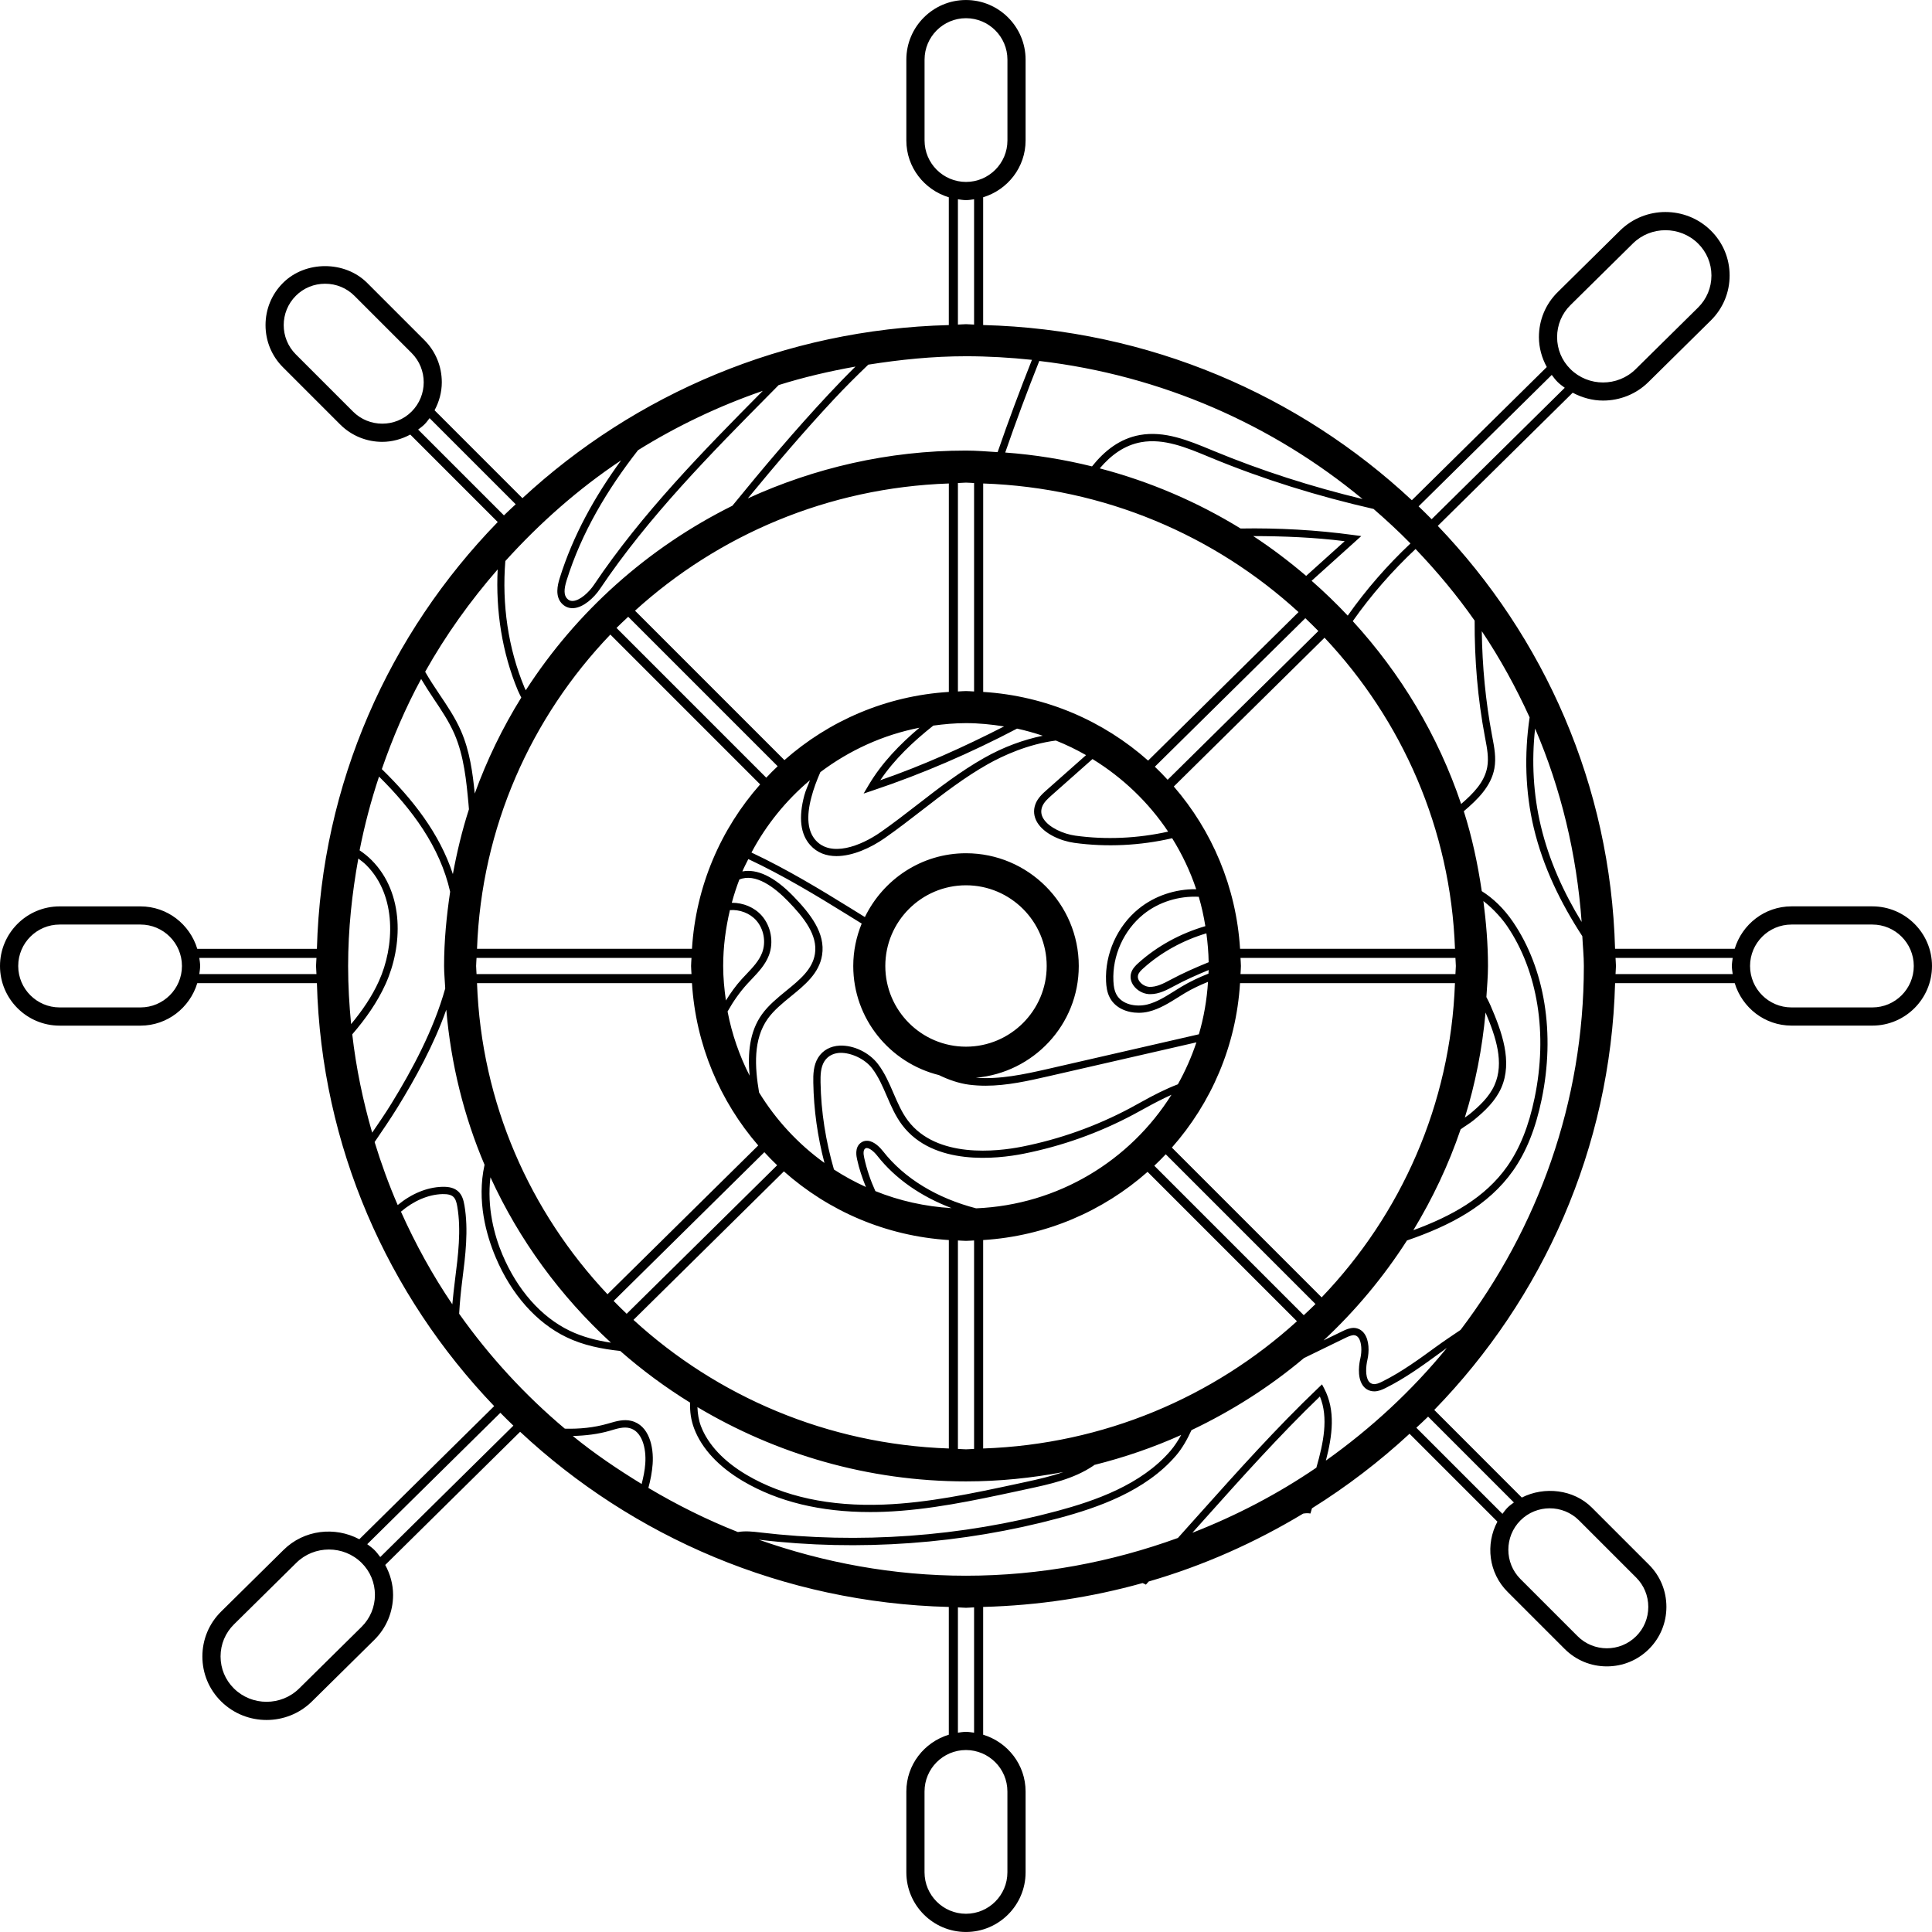 <?xml version="1.0" encoding="iso-8859-1"?>
<!-- Uploaded to: SVG Repo, www.svgrepo.com, Generator: SVG Repo Mixer Tools -->
<svg fill="#000000" height="800px" width="800px" version="1.1" id="Layer_1" xmlns="http://www.w3.org/2000/svg" xmlns:xlink="http://www.w3.org/1999/xlink" 
	 viewBox="0 0 240.952 240.952" xml:space="preserve">
<g>
	<g>
		<path d="M233.512,113.038h-10.084c-3.348,0-6.156,2.24-7.084,5.292h-14.92c-0.552-20.4-8.844-38.888-22.108-52.744l16.824-16.608
			c1.184,0.628,2.48,0.98,3.788,0.98c2.048,0,4.1-0.768,5.66-2.312l7.78-7.68c1.512-1.492,2.344-3.484,2.344-5.608
			c0-2.124-0.832-4.112-2.344-5.604c-3.116-3.08-8.192-3.084-11.32,0l-7.78,7.68c-1.512,1.492-2.34,3.484-2.34,5.608
			c0,1.332,0.364,2.596,0.98,3.732L176.08,62.386c-14.044-13.116-32.784-21.312-53.464-21.848V24.602
			c3.052-0.928,5.292-3.732,5.292-7.084V7.438c0-4.1-3.336-7.436-7.436-7.436c-4.1,0-7.436,3.336-7.436,7.436v10.084
			c0,3.352,2.244,6.156,5.296,7.084v15.936c-20.54,0.532-39.164,8.628-53.176,21.588l-10.96-10.96
			c0.572-1.064,0.904-2.248,0.904-3.492c0-1.992-0.772-3.86-2.172-5.26L45.8,35.29c-2.796-2.8-7.72-2.8-10.512,0
			c-1.4,1.4-2.172,3.264-2.172,5.256s0.772,3.86,2.172,5.256l7.128,7.128c1.452,1.452,3.352,2.176,5.256,2.176
			c1.208,0,2.404-0.324,3.496-0.908l10.908,10.908C48.548,79.014,40.08,97.702,39.524,118.334h-14.92
			c-0.928-3.052-3.732-5.292-7.084-5.292H7.436c-4.1,0-7.436,3.336-7.436,7.436c0,4.1,3.336,7.436,7.436,7.436H17.52
			c3.352,0,6.156-2.244,7.084-5.296h14.92c0.552,20.4,8.844,38.888,22.108,52.748l-16.82,16.604
			c-3.036-1.616-6.896-1.196-9.448,1.332l-7.78,7.68c-1.512,1.492-2.344,3.484-2.344,5.608c0,2.124,0.832,4.116,2.344,5.608
			c1.56,1.54,3.608,2.312,5.66,2.312c2.048,0,4.096-0.768,5.66-2.312l7.78-7.68c1.508-1.492,2.34-3.484,2.34-5.608
			c0-1.336-0.364-2.6-0.98-3.736l16.824-16.608c14.044,13.116,32.784,21.312,53.464,21.848v15.932
			c-3.052,0.928-5.296,3.732-5.296,7.084v10.084c0,4.1,3.336,7.436,7.436,7.436c4.1,0,7.436-3.336,7.436-7.436V223.43
			c0-3.348-2.24-6.156-5.292-7.084V200.41c6.876-0.18,13.532-1.2,19.88-2.976c0.136,0.068,0.288,0.108,0.412,0.2l0.356-0.396
			c6.848-1.984,13.288-4.868,19.256-8.464c0.304-0.056,0.612-0.072,0.912-0.012l0.192-0.652c4.356-2.72,8.42-5.832,12.168-9.296
			l10.96,10.96c-1.504,2.812-1.104,6.384,1.264,8.752l7.128,7.128c1.4,1.4,3.264,2.172,5.256,2.172s3.856-0.772,5.256-2.168
			c1.4-1.4,2.172-3.264,2.172-5.256s-0.772-3.856-2.172-5.256l-7.128-7.128c-2.276-2.276-5.932-2.668-8.732-1.248l-10.92-10.928
			c13.528-13.908,21.992-32.596,22.552-53.228h14.92c0.928,3.052,3.732,5.296,7.084,5.296h10.084c4.1,0,7.436-3.336,7.436-7.436
			C240.952,116.374,237.612,113.038,233.512,113.038z M17.524,125.642H7.44c-2.848,0-5.168-2.316-5.168-5.168
			s2.316-5.168,5.168-5.168h10.084c2.848,0,5.168,2.316,5.168,5.168C22.692,123.326,20.372,125.642,17.524,125.642z M39.468,121.482
			H24.856c0.044-0.332,0.104-0.664,0.104-1.008s-0.056-0.676-0.104-1.008h14.612c-0.004,0.34-0.052,0.668-0.052,1.008
			C39.416,120.814,39.464,121.142,39.468,121.482z M191.452,90.862c3.224,7.5,5.184,15.628,5.804,24.12
			c-2.256-3.696-4.056-7.652-5.08-11.932C191.224,99.082,191,94.934,191.452,90.862z M195.864,38.05l7.78-7.68
			c1.12-1.108,2.592-1.66,4.064-1.66s2.944,0.552,4.068,1.66c1.076,1.064,1.668,2.48,1.668,3.992c0,1.512-0.592,2.932-1.668,3.996
			l-7.78,7.68c-2.244,2.216-5.892,2.216-8.132,0c-1.076-1.064-1.668-2.48-1.668-3.992C194.196,40.53,194.788,39.11,195.864,38.05z
			 M193.528,46.758c0.232,0.308,0.46,0.616,0.74,0.892c0.276,0.272,0.58,0.488,0.884,0.712l-16.604,16.392
			c-0.536-0.544-1.072-1.076-1.624-1.604L193.528,46.758z M176.544,68.47c2.668,2.796,5.152,5.76,7.368,8.932
			c-0.02,4.86,0.376,9.712,1.284,14.508l0.04,0.208c0.224,1.18,0.456,2.404,0.248,3.548c-0.332,1.86-1.724,3.284-3.256,4.604
			c-2.876-8.544-7.532-16.268-13.516-22.804C171.004,74.206,173.632,71.21,176.544,68.47z M183.844,139.666
			c1.324-1.088,2.648-2.328,3.38-3.976c1.46-3.288,0.068-7.052-1.348-10.324c-0.104-0.236-0.284-0.612-0.5-1.016
			c0.08-1.292,0.2-2.568,0.2-3.88c0-2.748-0.232-5.436-0.572-8.092c1.376,1.068,2.428,2.34,2.96,3.124
			c3.832,5.64,5.084,13.452,3.424,21.432c-0.728,3.516-1.848,6.308-3.42,8.54c-2.74,3.884-6.932,6.2-11.7,7.952
			c2.392-3.944,4.388-8.144,5.896-12.58C182.716,140.442,183.312,140.102,183.844,139.666z M182.688,139.378
			c1.312-4.2,2.172-8.588,2.584-13.1c1.3,3.072,2.356,6.26,1.12,9.048c-0.656,1.476-1.892,2.624-3.128,3.644
			C183.08,139.122,182.872,139.234,182.688,139.378z M75.764,161.414c-9.668-10.272-15.736-23.836-16.272-38.8H86.3
			c0.48,7.716,3.5,14.736,8.264,20.244L75.764,161.414z M76.196,167.454c-1.78-0.268-3.536-0.712-5.16-1.496
			c-3.54-1.708-6.516-5.08-8.38-9.496c-1.008-2.384-1.948-5.9-1.488-9.636C64.756,154.67,69.896,161.662,76.196,167.454z
			 M120.472,90.186c1.62,0,3.2,0.164,4.748,0.412c-5,2.56-10.128,4.872-15.436,6.712c1.78-2.64,4.124-4.84,6.616-6.816
			C117.736,90.314,119.088,90.186,120.472,90.186z M119.468,86.238V60.242c0.34-0.004,0.668-0.052,1.008-0.052
			c0.34,0,0.672,0.044,1.008,0.052v25.996c-0.34-0.012-0.668-0.052-1.008-0.052C120.136,86.186,119.808,86.226,119.468,86.238z
			 M154.712,119.466h26.804c0.004,0.34,0.052,0.668,0.052,1.008c0,0.34-0.048,0.668-0.052,1.008h-26.804
			c0.012-0.336,0.052-0.668,0.052-1.008C154.764,120.134,154.72,119.802,154.712,119.466z M154.656,118.33
			c-0.48-7.716-3.504-14.736-8.264-20.24l18.8-18.556c9.664,10.272,15.732,23.836,16.268,38.796H154.656z M110.14,143.594
			c-0.356-0.456-1.076-1.232-1.888-1.316c-0.384-0.036-0.684,0.068-0.956,0.292c-0.716,0.6-0.48,1.668-0.404,2.016
			c0.256,1.18,0.644,2.328,1.1,3.452c-1.388-0.632-2.72-1.356-3.984-2.18c-1.024-3.536-1.608-7.172-1.672-10.852
			c-0.016-0.88,0.004-1.88,0.468-2.628c0.52-0.832,1.356-1.044,1.964-1.072c1.376-0.036,3.108,0.756,4.016,1.956
			c0.772,1.02,1.28,2.192,1.816,3.436c0.528,1.232,1.08,2.504,1.912,3.608c3.896,5.164,11.868,4.228,15.112,3.588
			c4.788-0.948,9.4-2.588,13.708-4.88c0.512-0.272,1.02-0.552,1.528-0.832c1.048-0.584,2.136-1.14,3.24-1.644
			c-5.148,8.192-14.096,13.732-24.364,14.16C116.88,149.442,112.8,146.986,110.14,143.594z M121.484,154.706v25.996
			c-0.34,0.008-0.668,0.052-1.008,0.052c-0.34,0-0.668-0.044-1.008-0.052v-25.996c0.336,0.012,0.668,0.052,1.008,0.052
			C120.816,154.758,121.148,154.718,121.484,154.706z M118.684,150.674c-3.34-0.2-6.544-0.924-9.512-2.124
			c-0.608-1.332-1.08-2.732-1.392-4.156c-0.132-0.584-0.096-0.964,0.096-1.128c0.084-0.072,0.172-0.1,0.276-0.084
			c0.332,0.036,0.832,0.416,1.268,0.972C111.668,147.018,114.88,149.23,118.684,150.674z M142.424,137.39
			c-0.504,0.276-1.008,0.556-1.512,0.828c-4.232,2.248-8.756,3.86-13.46,4.792c-3.076,0.608-10.62,1.512-14.216-3.248
			c-0.764-1.016-1.268-2.184-1.8-3.416c-0.532-1.24-1.084-2.516-1.924-3.624c-1.092-1.444-3.016-2.384-4.784-2.316
			c-1.168,0.056-2.124,0.584-2.692,1.496c-0.596,0.956-0.624,2.116-0.604,3.124c0.06,3.384,0.532,6.74,1.392,10.012
			c-3.272-2.356-6.044-5.348-8.156-8.792c-0.536-3.188-0.752-6.62,1.092-9.204c0.748-1.044,1.828-1.924,2.872-2.776
			c1.74-1.416,3.536-2.876,3.896-5.156c0.436-2.744-1.468-5.152-3.592-7.344c-2.372-2.444-4.524-3.436-6.352-3.084
			c0.224-0.528,0.492-1.028,0.744-1.54c4.384,2.056,8.536,4.572,12.376,6.952l1.764,1.092c-0.668,1.636-1.052,3.416-1.052,5.288
			c0,6.584,4.568,12.088,10.688,13.608c1.244,0.608,2.544,1.04,3.756,1.196c0.688,0.088,1.376,0.128,2.06,0.128
			c2.68,0,5.324-0.604,7.9-1.192l18.392-4.216c-0.612,1.828-1.384,3.576-2.312,5.232C145.34,135.826,143.852,136.594,142.424,137.39
			z M93.488,134.154c-1.268-2.492-2.208-5.176-2.748-8.004c0.692-1.232,1.5-2.396,2.456-3.444c0.18-0.196,0.364-0.392,0.552-0.588
			c0.836-0.884,1.704-1.796,2.152-2.984c0.62-1.64,0.26-3.624-0.9-4.94c-0.924-1.048-2.332-1.612-3.732-1.604
			c0.268-0.988,0.58-1.956,0.944-2.9c2-0.832,4.376,0.956,6.072,2.708c1.964,2.02,3.724,4.22,3.352,6.568
			c-0.308,1.936-1.896,3.228-3.576,4.596c-1.092,0.892-2.224,1.812-3.04,2.952C93.476,128.678,93.236,131.362,93.488,134.154z
			 M90.532,124.778c-0.2-1.408-0.34-2.84-0.34-4.304c0-2.4,0.312-4.724,0.84-6.968c1.216-0.088,2.48,0.372,3.288,1.288
			c0.944,1.072,1.236,2.684,0.732,4.02c-0.384,1.012-1.152,1.824-1.964,2.68c-0.192,0.2-0.38,0.4-0.564,0.6
			C91.768,122.922,91.12,123.834,90.532,124.778z M110.412,120.474c0-5.552,4.512-10.064,10.064-10.064
			c5.548,0,10.064,4.516,10.064,10.064c0,5.548-4.516,10.064-10.064,10.064C114.928,130.538,110.412,126.026,110.412,120.474z
			 M130.612,133.33c-2.916,0.664-5.92,1.308-8.904,1.084c7.172-0.636,12.832-6.604,12.832-13.936
			c0-7.756-6.308-14.064-14.064-14.064c-5.556,0-10.328,3.268-12.612,7.96l-1.688-1.048c-3.864-2.392-8.036-4.924-12.456-7
			c1.836-3.46,4.324-6.52,7.296-9.024c-0.228,0.636-0.532,1.244-0.704,1.896c-0.736,2.752-0.488,4.836,0.736,6.2
			c0.876,0.98,2.028,1.372,3.276,1.372c2.008,0,4.264-1.016,6.028-2.252c1.592-1.112,3.156-2.324,4.668-3.492
			c2.592-2.008,5.276-4.084,8.164-5.712c1.92-1.084,5.02-2.5,8.496-2.956c1.304,0.52,2.56,1.128,3.768,1.82l-4.876,4.32
			c-0.52,0.46-1.168,1.036-1.452,1.832c-0.268,0.76-0.184,1.536,0.244,2.244c0.872,1.436,2.948,2.312,4.616,2.544
			c4.032,0.556,8.24,0.344,12.208-0.576c1.232,1.98,2.248,4.108,3,6.36c-2.572-0.04-5.168,0.812-7.168,2.432
			c-2.672,2.16-4.232,5.632-4.076,9.064c0.028,0.588,0.104,1.352,0.476,2.044c0.696,1.304,2.172,1.872,3.604,1.872
			c0.428,0,0.856-0.052,1.252-0.152c1.34-0.332,2.508-1.064,3.64-1.772c0.288-0.18,0.58-0.364,0.872-0.54
			c0.92-0.548,1.884-0.996,2.872-1.396c-0.144,2.256-0.524,4.448-1.14,6.54L130.612,133.33z M108.864,98.582
			c6.196-2.076,12.2-4.68,17.98-7.712c1.092,0.236,2.16,0.54,3.204,0.888c-2.388,0.496-4.848,1.376-7.308,2.768
			c-2.944,1.664-5.656,3.756-8.272,5.784c-1.5,1.164-3.056,2.364-4.632,3.468c-2.56,1.788-6.216,3.132-8.108,1.016
			c-1.004-1.12-1.184-2.924-0.536-5.36c0.28-1.08,0.676-2.12,1.12-3.136c3.592-2.704,7.784-4.644,12.36-5.54
			c-2.44,2.064-4.692,4.372-6.344,7.164l-0.62,1.048L108.864,98.582z M136.252,94.666c3.76,2.312,6.992,5.392,9.432,9.052
			c-3.776,0.84-7.76,1.032-11.584,0.5c-1.456-0.204-3.284-0.996-3.968-2.116c-0.292-0.476-0.344-0.956-0.164-1.468
			c0.208-0.58,0.736-1.048,1.2-1.46L136.252,94.666z M147.328,123.07c-0.296,0.176-0.592,0.364-0.888,0.548
			c-1.116,0.7-2.172,1.364-3.372,1.664c-1.404,0.332-3.16,0.012-3.84-1.272c-0.224-0.416-0.336-0.924-0.368-1.66
			c-0.148-3.148,1.288-6.332,3.74-8.316c1.924-1.556,4.44-2.312,6.904-2.192c0.356,1.192,0.62,2.416,0.824,3.664
			c-3.076,0.896-5.976,2.46-8.336,4.58c-0.356,0.32-0.748,0.704-0.912,1.232c-0.164,0.516-0.068,1.072,0.268,1.564
			c0.42,0.616,1.172,1.048,1.916,1.1c0.072,0.004,0.144,0.004,0.216,0.004c1.076,0,2.06-0.528,2.988-1.028
			c1.388-0.748,2.824-1.384,4.272-1.98c-0.004,0.152-0.016,0.3-0.024,0.448C149.548,121.886,148.408,122.422,147.328,123.07z
			 M145.98,122.194c-0.864,0.464-1.76,0.928-2.652,0.884c-0.472-0.032-0.964-0.316-1.232-0.708c-0.124-0.18-0.248-0.464-0.152-0.784
			c0.096-0.308,0.372-0.58,0.652-0.828c2.232-2.008,4.968-3.496,7.86-4.356c0.16,1.188,0.264,2.384,0.284,3.604
			C149.128,120.662,147.532,121.362,145.98,122.194z M145.624,97.25c-0.516-0.56-1.044-1.104-1.596-1.628l18.768-18.524
			c0.552,0.524,1.092,1.056,1.624,1.6L145.624,97.25z M156.3,66.858c3.812,0.008,7.624,0.16,11.404,0.636l-4.804,4.328
			C160.804,70.042,158.612,68.37,156.3,66.858z M161.948,76.338l-18.76,18.52c-5.552-4.928-12.7-8.072-20.568-8.564V60.298
			C137.784,60.822,151.536,66.802,161.948,76.338z M118.336,86.294c-7.84,0.488-14.96,3.608-20.504,8.504L79.196,76.162
			c10.392-9.432,24.064-15.344,39.14-15.864V86.294z M96.988,95.562c-0.488,0.46-0.964,0.936-1.424,1.428L76.888,78.314
			c0.472-0.48,0.972-0.928,1.46-1.392L96.988,95.562z M94.804,97.826c-4.9,5.544-8.016,12.668-8.504,20.504H59.492
			c0.544-15.148,6.752-28.872,16.628-39.188L94.804,97.826z M86.24,119.466c-0.012,0.34-0.052,0.668-0.052,1.008
			c0,0.34,0.04,0.668,0.052,1.008H59.432c-0.004-0.34-0.052-0.668-0.052-1.008c0-0.34,0.044-0.672,0.052-1.008H86.24z
			 M95.328,143.698c0.516,0.56,1.044,1.104,1.596,1.628L78.156,163.85c-0.552-0.524-1.092-1.056-1.624-1.6L95.328,143.698z
			 M97.764,146.09c5.552,4.928,12.7,8.072,20.572,8.564v25.996c-15.168-0.524-28.92-6.504-39.332-16.04L97.764,146.09z
			 M120.476,184.754c4.156,0,8.204-0.424,12.144-1.164c-1.54,0.532-3.16,0.908-4.772,1.252l-1.128,0.244
			c-5.384,1.156-10.952,2.348-16.512,2.56c-6.732,0.256-12.468-0.984-17.072-3.692c-2.864-1.684-4.844-3.796-5.72-6.096
			c-0.276-0.724-0.404-1.54-0.436-2.368C96.784,181.33,108.22,184.754,120.476,184.754z M122.616,180.65v-25.996
			c7.84-0.488,14.96-3.608,20.504-8.504l18.632,18.632C151.364,174.214,137.692,180.13,122.616,180.65z M143.96,145.386
			c0.492-0.464,0.964-0.936,1.428-1.428l18.676,18.676c-0.476,0.48-0.972,0.928-1.464,1.392L143.96,145.386z M146.152,143.122
			c4.896-5.544,8.016-12.664,8.5-20.504h26.804c-0.54,15.144-6.748,28.868-16.624,39.184L146.152,143.122z M175.908,67.778
			c-2.908,2.74-5.528,5.744-7.824,9c-1.432-1.52-2.932-2.968-4.504-4.344l6.192-5.576l-0.968-0.132
			c-4.664-0.636-9.372-0.892-14.08-0.812c-5.388-3.308-11.288-5.852-17.568-7.5c1.408-1.656,3.064-2.884,5.16-3.264
			c2.824-0.508,5.664,0.668,8.412,1.812l0.28,0.116c6.564,2.716,13.368,4.816,20.296,6.396
			C172.892,64.85,174.436,66.274,175.908,67.778z M169.932,62.238c-6.336-1.532-12.56-3.512-18.576-6.004l-0.28-0.116
			c-2.872-1.188-5.836-2.416-8.92-1.864c-2.484,0.448-4.38,1.936-5.964,3.912c-3.508-0.864-7.12-1.456-10.824-1.728
			c1.328-3.84,2.744-7.648,4.248-11.42C144.856,46.806,158.744,52.97,169.932,62.238z M115.308,17.518V7.438
			c0-2.848,2.316-5.168,5.168-5.168c2.848,0,5.168,2.316,5.168,5.168v10.084c0,2.848-2.316,5.168-5.168,5.168
			C117.624,22.686,115.308,20.37,115.308,17.518z M121.484,24.854v15.628c-0.34-0.004-0.668-0.052-1.008-0.052
			c-0.34,0-0.668,0.048-1.008,0.052V24.854c0.332,0.044,0.664,0.104,1.008,0.104S121.152,24.902,121.484,24.854z M120.476,44.43
			c2.78,0,5.52,0.164,8.224,0.448c-1.512,3.804-2.944,7.64-4.28,11.512c-1.312-0.08-2.612-0.196-3.944-0.196
			c-9.72,0-18.92,2.176-27.212,5.964c3.48-4.22,7.024-8.388,10.744-12.368c1.316-1.412,2.772-2.868,4.284-4.312
			C112.268,44.85,116.32,44.43,120.476,44.43z M95.132,48.746c-7.42,7.496-15.052,15.256-21.052,24.188
			c-0.64,0.952-1.74,1.948-2.608,2.012c-0.316,0.028-0.556-0.08-0.768-0.316c-0.376-0.416-0.388-1.124-0.04-2.236
			c1.864-5.976,5.084-11.348,8.908-16.248C84.424,53.13,89.632,50.642,95.132,48.746z M77.464,57.41
			c-3.272,4.48-5.996,9.356-7.664,14.708c-0.284,0.912-0.568,2.224,0.236,3.116c0.368,0.404,0.832,0.616,1.36,0.616
			c0.048,0,0.096,0,0.144-0.004c1.22-0.088,2.532-1.272,3.296-2.412c6.052-9.012,13.816-16.856,21.32-24.44l0.956-0.968
			c3.108-0.98,6.316-1.724,9.58-2.308c-1.176,1.16-2.296,2.324-3.352,3.452c-4.168,4.464-8.128,9.148-12,13.904
			c-10.552,5.244-19.456,13.22-25.768,23.012c-0.048-0.108-0.108-0.208-0.152-0.316c-2.06-4.936-2.832-10.424-2.396-15.8
			C67.308,65.234,72.116,60.974,77.464,57.41z M44.024,51.326l-7.128-7.128c-2.016-2.012-2.016-5.292,0-7.308
			c0.968-0.972,2.268-1.504,3.652-1.504c1.384,0,2.684,0.536,3.656,1.508l7.128,7.128c2.016,2.016,2.016,5.296,0,7.308
			C49.316,53.342,46.036,53.342,44.024,51.326z M52.148,53.574c0.268-0.204,0.54-0.396,0.784-0.64
			c0.244-0.24,0.44-0.516,0.644-0.784l10.74,10.74c-0.488,0.464-0.992,0.908-1.468,1.384L52.148,53.574z M62.068,71.014
			c-0.256,5.156,0.548,10.376,2.52,15.1c0.128,0.304,0.284,0.588,0.424,0.884c-2.332,3.756-4.28,7.76-5.804,11.972
			c-0.252-2.552-0.616-5.3-1.716-7.816c-0.716-1.644-1.728-3.14-2.704-4.588c-0.608-0.9-1.22-1.836-1.764-2.784
			C55.588,79.21,58.64,74.95,62.068,71.014z M52.524,84.678c0.488,0.812,0.996,1.624,1.516,2.392
			c0.952,1.416,1.94,2.876,2.624,4.444c1.212,2.776,1.504,5.94,1.764,8.732c0.02,0.228,0.036,0.456,0.056,0.684
			c-0.848,2.624-1.496,5.328-2.004,8.084c-1.664-5.1-5.06-9.388-8.86-13.092C48.968,92.03,50.58,88.258,52.524,84.678z
			 M43.416,120.474c0-4.58,0.484-9.04,1.272-13.4c0.352,0.264,0.704,0.524,1.016,0.84c3.816,3.844,3.484,10.18,1.556,14.436
			c-0.88,1.952-2.104,3.72-3.472,5.372C43.556,125.338,43.416,122.922,43.416,120.474z M43.932,128.998
			c1.64-1.9,3.112-3.964,4.156-6.272c2.116-4.684,2.4-11.28-1.74-15.452c-0.456-0.46-0.964-0.864-1.5-1.224
			c0.616-3.14,1.428-6.208,2.424-9.196c4.064,4.016,7.596,8.716,8.868,14.36c-0.448,3.032-0.756,6.108-0.756,9.264
			c0,0.944,0.104,1.864,0.144,2.8c-1.464,5.216-4.136,10.168-6.712,14.356c-0.756,1.232-1.584,2.428-2.4,3.628
			C45.268,137.29,44.412,133.202,43.932,128.998z M56.412,162.666c-2.468-3.636-4.596-7.512-6.408-11.552
			c1.584-1.348,3.392-2.14,5.18-2.192c0.656-0.012,1.088,0.092,1.356,0.344c0.296,0.272,0.412,0.748,0.492,1.216
			c0.5,2.94,0.104,6.072-0.28,9.096C56.624,160.602,56.508,161.634,56.412,162.666z M45.088,202.902l-7.78,7.68
			c-2.244,2.216-5.892,2.212-8.132,0c-1.076-1.064-1.668-2.48-1.668-3.996s0.592-2.932,1.668-3.996l7.78-7.68
			c1.12-1.108,2.592-1.66,4.068-1.66c1.476,0,2.944,0.552,4.068,1.66c1.076,1.064,1.668,2.48,1.668,3.996
			S46.164,201.838,45.088,202.902z M47.424,194.19c-0.232-0.308-0.46-0.616-0.74-0.892c-0.276-0.272-0.58-0.488-0.884-0.712
			l16.604-16.388c0.536,0.544,1.072,1.076,1.624,1.604L47.424,194.19z M80.476,182.538c-0.06,0.86-0.24,1.704-0.452,2.54
			c-2.988-1.828-5.888-3.784-8.588-5.988c1.58-0.04,3.14-0.224,4.596-0.644l0.2-0.06c0.764-0.228,1.552-0.464,2.272-0.284
			C80.064,178.482,80.62,180.602,80.476,182.538z M92.028,191.07c-3.896-1.536-7.612-3.392-11.164-5.504
			c0.264-0.972,0.456-1.964,0.532-2.976c0.156-2.144-0.444-4.84-2.664-5.384c-0.944-0.236-1.904,0.048-2.748,0.296l-0.196,0.056
			c-1.688,0.488-3.516,0.672-5.344,0.62c-4.984-4.196-9.416-9.012-13.18-14.332c0.076-1.356,0.208-2.736,0.388-4.156
			c0.392-3.092,0.796-6.288,0.272-9.36c-0.108-0.628-0.276-1.276-0.768-1.732c-0.448-0.416-1.092-0.612-2-0.584
			c-1.932,0.056-3.86,0.876-5.556,2.276c-1.104-2.548-2.056-5.172-2.88-7.856c0.972-1.436,1.96-2.864,2.864-4.332
			c2.212-3.6,4.512-7.756,6.076-12.176c0.584,6.8,2.204,13.308,4.772,19.344c0,0.004-0.004,0.012-0.004,0.016
			c-0.984,4.468,0.212,8.736,1.392,11.524c1.948,4.62,5.084,8.156,8.824,9.96c2.12,1.024,4.42,1.472,6.708,1.716
			c2.716,2.384,5.628,4.536,8.72,6.448c-0.048,1.072,0.1,2.176,0.504,3.236c0.948,2.5,3.06,4.768,6.104,6.56
			c4.348,2.56,9.668,3.848,15.824,3.848c0.572,0,1.156-0.008,1.744-0.032c5.64-0.212,11.248-1.416,16.668-2.58l1.148-0.248
			c2.876-0.616,5.848-1.252,8.324-2.936c0.032-0.02,0.06-0.056,0.092-0.08c3.752-0.94,7.376-2.184,10.836-3.74
			c-0.396,0.704-0.828,1.384-1.336,1.976c-3.664,4.268-9.464,6.248-14.104,7.5c-11.956,3.22-24.776,4.144-37.072,2.684
			C93.916,191.014,92.952,190.91,92.028,191.07z M125.64,223.426v10.084c0,2.848-2.316,5.168-5.168,5.168
			c-2.848,0-5.168-2.316-5.168-5.168v-10.084c0-2.848,2.316-5.168,5.168-5.168C123.324,218.262,125.64,220.578,125.64,223.426z
			 M119.468,216.094v-15.628c0.34,0.004,0.668,0.052,1.008,0.052c0.34,0,0.668-0.048,1.008-0.052v15.628
			c-0.332-0.044-0.664-0.104-1.008-0.104S119.8,216.046,119.468,216.094z M164.172,183.042c-4.788,3.268-9.976,5.98-15.464,8.12
			l1.552-1.736c4.584-5.124,9.32-10.416,14.352-15.26C165.712,176.822,165.052,179.97,164.172,183.042z M196.932,189.622
			l7.128,7.128c0.972,0.972,1.508,2.268,1.508,3.656s-0.536,2.684-1.508,3.652c-2.016,2.016-5.3,2.012-7.308,0l-7.128-7.128
			c-2.012-2.012-2.012-5.292,0-7.308C191.632,187.61,194.912,187.602,196.932,189.622z M188.808,187.382
			c-0.272,0.2-0.548,0.392-0.788,0.636c-0.244,0.244-0.436,0.516-0.64,0.784l-10.74-10.74c0.488-0.464,0.992-0.908,1.468-1.384
			L188.808,187.382z M165.36,182.158c0.812-3.108,1.224-6.252-0.204-8.972l-0.28-0.532l-0.436,0.416
			c-5.232,4.988-10.124,10.456-14.88,15.772l-2.656,2.968c-8.256,2.992-17.132,4.708-26.428,4.708
			c-9.076,0-17.748-1.636-25.84-4.492c0.024,0.004,0.044,0.004,0.068,0.008c12.396,1.476,25.332,0.536,37.4-2.712
			c4.768-1.284,10.736-3.332,14.56-7.784c0.788-0.92,1.404-2.02,1.932-3.176c5.072-2.412,9.788-5.416,14.028-8.988l5.276-2.568
			c0.348-0.168,0.644-0.268,0.916-0.292c0.252,0.008,0.44,0.108,0.596,0.308c0.424,0.556,0.448,1.712,0.252,2.572
			c-0.128,0.516-0.456,2.28,0.276,3.36c0.28,0.416,0.688,0.676,1.18,0.752c0.092,0.016,0.188,0.02,0.28,0.02
			c0.512,0,0.988-0.212,1.4-0.416c2.456-1.22,4.696-2.852,6.86-4.432c0.26-0.188,0.528-0.376,0.788-0.568
			C176.088,173.442,171,178.15,165.36,182.158z M182.156,165.862c-1.02,0.692-2.056,1.376-3.032,2.088
			c-2.136,1.556-4.34,3.168-6.728,4.352c-0.376,0.188-0.768,0.368-1.136,0.312c-0.248-0.04-0.428-0.156-0.572-0.364
			c-0.42-0.62-0.344-1.816-0.152-2.652c0.228-0.988,0.256-2.448-0.416-3.324c-0.32-0.416-0.76-0.644-1.28-0.664
			c-0.54,0.008-1,0.212-1.348,0.384l-2.42,1.176c3.972-3.704,7.464-7.884,10.4-12.464c5.384-1.848,10.14-4.328,13.232-8.708
			c1.644-2.336,2.812-5.24,3.564-8.88c1.708-8.22,0.408-16.284-3.564-22.128c-1.16-1.704-2.492-2.96-3.904-3.852
			c-0.504-3.408-1.216-6.752-2.24-9.964c1.704-1.448,3.408-3.096,3.816-5.348c0.236-1.312-0.012-2.616-0.252-3.876l-0.04-0.208
			c-0.812-4.308-1.224-8.66-1.28-13.024c2.276,3.4,4.256,7,5.964,10.752c-0.676,4.592-0.552,9.296,0.52,13.792
			c1.172,4.9,3.36,9.36,6.052,13.496c0.06,1.24,0.192,2.46,0.192,3.716C197.536,137.498,191.768,153.178,182.156,165.862z
			 M216.096,121.482h-14.612c0.004-0.34,0.052-0.668,0.052-1.008c0-0.34-0.048-0.668-0.052-1.008h14.612
			c-0.044,0.332-0.104,0.664-0.104,1.008S216.048,121.15,216.096,121.482z M233.512,125.642h-10.084
			c-2.848,0-5.168-2.316-5.168-5.168s2.316-5.168,5.168-5.168h10.084c2.848,0,5.168,2.316,5.168,5.168
			C238.68,123.326,236.364,125.642,233.512,125.642z"/>
	</g>
</g>
</svg>